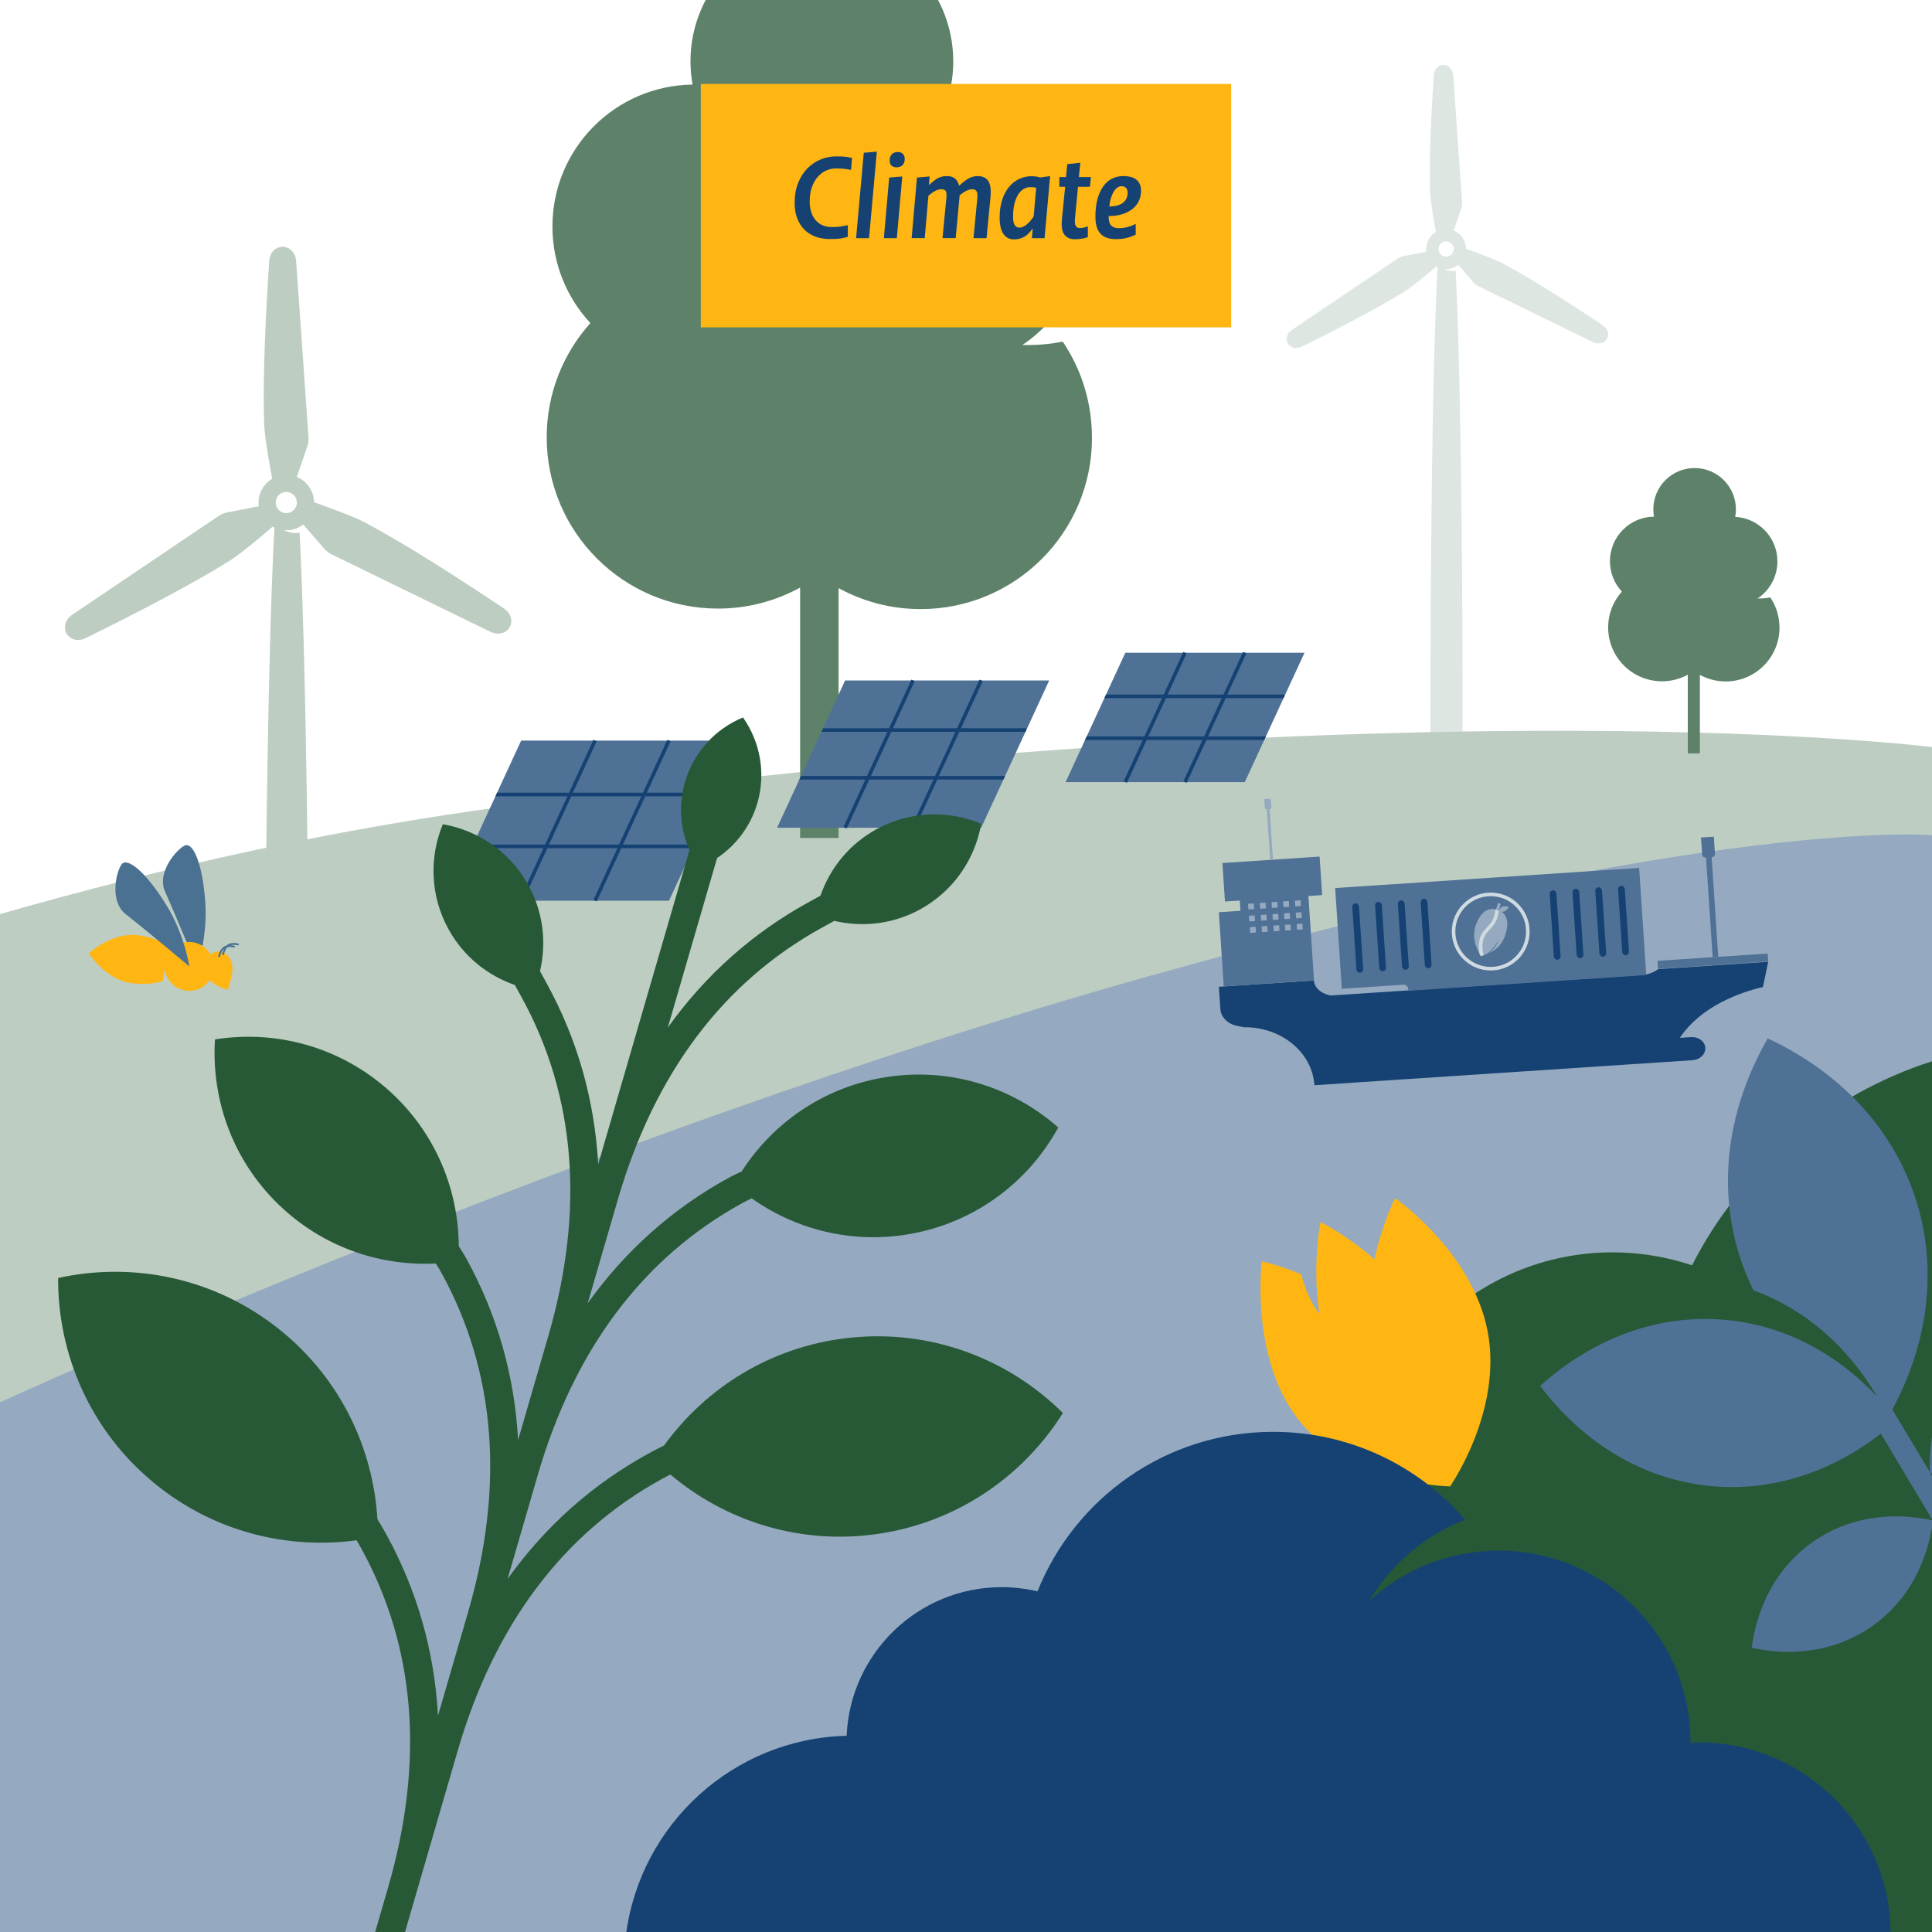 <?xml version="1.0" encoding="UTF-8"?>
<svg id="Layer_1" xmlns="http://www.w3.org/2000/svg" xmlns:xlink="http://www.w3.org/1999/xlink" viewBox="0 0 1080 1080">
  <defs>
    <style>
      .cls-1 {
        fill: none;
      }

      .cls-2 {
        fill: #cfdae1;
      }

      .cls-3 {
        fill: #275937;
      }

      .cls-4 {
        fill: #95aac0;
      }

      .cls-5 {
        clip-path: url(#clippath-1);
      }

      .cls-6 {
        clip-path: url(#clippath-3);
      }

      .cls-7 {
        clip-path: url(#clippath-2);
      }

      .cls-8 {
        fill: #4f7196;
      }

      .cls-9 {
        fill: #bdcdc2;
      }

      .cls-10 {
        fill: #5d8269;
      }

      .cls-11 {
        fill: #154273;
      }

      .cls-12 {
        fill: #ffb612;
      }

      .cls-13 {
        fill: #dee6e1;
      }

      .cls-14 {
        clip-path: url(#clippath);
      }

      .cls-15 {
        fill: #4a7092;
      }
    </style>
    <clipPath id="clippath">
      <polygon class="cls-8" points="586.51 380.39 472.42 380.39 434.39 462.74 548.48 462.74 586.51 380.39"/>
    </clipPath>
    <clipPath id="clippath-1">
      <polygon class="cls-8" points="415.31 414.01 291.32 414.01 249.99 503.51 373.98 503.51 415.31 414.01"/>
    </clipPath>
    <clipPath id="clippath-2">
      <polygon class="cls-8" points="729.23 364.91 629.06 364.91 595.66 437.22 695.84 437.22 729.23 364.91"/>
    </clipPath>
    <clipPath id="clippath-3">
      <path class="cls-1" d="M840.81,524.35c-.88,1.94-1.78,3.22-2.11,3.64-2.06,2.61-4.58,4.06-6.15,4.8,1.21-1.01,2.06-1.98,2.64-2.74.15-.2.74-.97,1.37-2.08.35-.63.6-1.16.85-1.7.33-.71.58-1.32.76-1.76-1.19,2.5-2.95,5.18-5.58,7.64-.35.33-.71.64-1.07.94h0c-.83.33-2,.8-3.65,1.46,0,0-.37-.55-.89-1.5-.52-.95-1.18-2.28-1.75-3.84-.58-1.58-1.94-5.87-.65-10.79.19-.72,2.75-10,9.26-10.28,1.33-.06,2.49.27,3.33.6.74.2,1.84.59,2.84,1.41,4.16,3.4,2.4,10.68.8,14.23Z"/>
    </clipPath>
  </defs>
  <g>
    <path class="cls-13" d="M812.3,151.51c-3.35,0-6.35-1.49-8.4-3.83h-.19s-4.09,57.77-4.09,263.29h17.98c0-174.78-3.03-243.74-3.87-259.56-.47.06-.95.1-1.44.1Z"/>
    <path class="cls-13" d="M895.86,181.79c-29.97-20.05-47.06-29.93-56.11-34.69-5.21-2.74-19.06-7.57-19.65-7.78l-.57-.2c-.04-4.61-2.89-8.56-6.92-10.22l4.22-12.27c.41-1.18.57-2.43.48-3.67l-4.96-70.8c-.28-3.87-2.98-5.89-5.5-5.89-2.4,0-5.1,1.86-5.37,5.9-2.38,35.98-2.39,55.72-1.99,65.94.23,5.89,2.97,20.3,3.09,20.91l.12.61c-3.28,1.95-5.49,5.51-5.49,9.6,0,.51.05,1,.11,1.49l-12.74,2.48c-1.22.24-2.39.72-3.42,1.42l-58.84,39.7c-3.22,2.17-3.62,5.52-2.35,7.71,1.21,2.07,4.16,3.49,7.8,1.7,32.35-15.93,49.45-25.79,58.1-31.25,4.98-3.15,16.09-12.72,16.56-13.13l.46-.4c1.62.92,3.49,1.45,5.48,1.45,2.57,0,4.93-.88,6.82-2.34l8.52,9.8c.82.94,1.82,1.71,2.94,2.25l63.8,31.11c3.5,1.7,6.59.37,7.85-1.82,1.19-2.08.94-5.35-2.43-7.6ZM809.19,143.4c-2.99.57-5.57-2.02-5-5.01.32-1.66,1.67-3.02,3.34-3.34,3-.58,5.59,2.02,5.01,5.02-.32,1.66-1.68,3.02-3.35,3.33Z"/>
  </g>
  <path class="cls-9" d="M1080,417.63v664.03H0V510.99c92.21-26.43,188.2-47.82,284.9-60.49,520.36-68.15,795.1-32.87,795.1-32.87Z"/>
  <path class="cls-10" d="M610.41,244.47c0-.45-.02-.89-.03-1.34,0-.53-.01-1.07-.03-1.6-.57-18.7-6.48-36.05-16.29-50.57-6.19,1.26-12.6,1.92-19.17,1.92-1.11,0-2.22-.02-3.33-.06,21.2-14.25,35.15-38.45,35.15-65.91,0-42.39-33.23-77-75.06-79.24.8-4.33,1.23-8.8,1.23-13.36,0-40.57-32.89-73.45-73.45-73.45s-73.45,32.89-73.45,73.45c0,4.43.41,8.76,1.17,12.97-43.36.55-78.34,35.84-78.34,79.33,0,20.86,8.06,39.83,21.22,53.99-15.18,16.94-24.42,39.32-24.42,63.86,0,52.87,42.86,95.74,95.74,95.74,16.64,0,32.27-4.26,45.91-11.73v139.95h21.51v-139.66c13.63,7.47,29.27,11.73,45.91,11.73,52.87,0,95.74-42.86,95.74-95.74,0-.04,0-.09,0-.13,0-.05,0-.1,0-.15Z"/>
  <path class="cls-10" d="M994.72,350.76c0-.14,0-.28,0-.42,0-.17,0-.34,0-.5-.18-5.88-2.04-11.33-5.12-15.89-1.95.4-3.96.6-6.02.6-.35,0-.7,0-1.04-.02,6.66-4.48,11.04-12.08,11.04-20.71,0-13.32-10.44-24.2-23.59-24.9.25-1.36.39-2.76.39-4.2,0-12.75-10.33-23.08-23.08-23.08s-23.08,10.33-23.08,23.08c0,1.39.13,2.75.37,4.08-13.62.17-24.62,11.26-24.62,24.93,0,6.55,2.53,12.52,6.67,16.97-4.77,5.32-7.67,12.36-7.67,20.07,0,16.61,13.47,30.08,30.08,30.08,5.23,0,10.14-1.34,14.43-3.69v43.98h6.76v-43.89c4.28,2.35,9.2,3.69,14.43,3.69,16.61,0,30.08-13.47,30.08-30.08,0-.01,0-.03,0-.04,0-.02,0-.03,0-.05Z"/>
  <path class="cls-4" d="M0,783.89s325.09-149.07,641.81-238.09c318.56-89.54,438.19-78.94,438.19-78.94v612.85H0v-295.82Z"/>
  <rect class="cls-4" y="785.84" width="1080" height="295.82"/>
  <path class="cls-3" d="M1080,593.26v488.4h-540l8.64-100.12c21.9-97.67,112.15-166.79,214.15-160.14,9.87-73.91,76.36-127.55,151.33-120.74,11.04,1,21.65,3.3,31.73,6.66,27.7-54.29,76.21-95.5,134.15-114.06Z"/>
  <g>
    <path class="cls-9" d="M165.5,297.99c-4.65,0-8.82-2.07-11.66-5.33h-.26s-5.68,80.23-5.68,365.67h24.97c0-242.75-4.21-338.52-5.38-360.49-.66.09-1.32.14-2,.14Z"/>
    <path class="cls-9" d="M281.56,340.04c-41.63-27.84-65.36-41.57-77.93-48.18-7.24-3.81-26.48-10.52-27.29-10.8l-.8-.28c-.06-6.4-4.02-11.89-9.62-14.19l5.86-17.04c.57-1.64.79-3.37.67-5.1l-6.89-98.34c-.38-5.38-4.13-8.19-7.64-8.17-3.33,0-7.08,2.58-7.45,8.2-3.3,49.98-3.32,77.39-2.76,91.58.32,8.17,4.13,28.19,4.29,29.04l.16.84c-4.56,2.7-7.63,7.66-7.63,13.33,0,.71.06,1.4.15,2.08l-17.7,3.44c-1.7.33-3.32,1-4.75,1.97l-81.72,55.13c-4.47,3.02-5.02,7.67-3.26,10.7,1.67,2.88,5.78,4.85,10.83,2.36,44.93-22.13,68.68-35.82,80.69-43.4,6.92-4.37,22.35-17.67,23-18.24l.64-.55c2.25,1.28,4.85,2.02,7.62,2.02,3.57,0,6.85-1.22,9.47-3.26l11.83,13.61c1.14,1.31,2.53,2.37,4.09,3.13l88.6,43.2c4.86,2.36,9.16.52,10.9-2.53,1.66-2.89,1.31-7.42-3.37-10.55ZM161.19,286.73c-4.15.79-7.73-2.8-6.95-6.96.44-2.31,2.33-4.2,4.63-4.64,4.16-.8,7.77,2.81,6.96,6.97-.45,2.31-2.34,4.19-4.65,4.63Z"/>
  </g>
  <path class="cls-8" d="M1153.76,797.25c19.92-19.35,29.12-46.08,28.3-74.21-28.1-1.63-55.08,6.79-75,26.14-19.8,19.24-29,45.76-28.31,73.71l-20.92-34.98c19.66-36.56,25.68-77.81,13.25-117.05-12.95-40.88-43.5-72.05-82.91-90.37-21.67,37.67-28.7,80.75-15.74,121.63,2.11,6.67,4.74,13.05,7.75,19.18,29.6,10.82,53.14,32.07,69.12,59.4-22.44-23.92-51.39-39.68-84.15-42.82-38.47-3.69-75.09,10.63-104.19,36.84,23.58,31.27,56.81,52.3,95.28,55.99,34.6,3.32,67.68-7.96,95.16-29.33l29.03,48.55c-23.59-5.16-47.58-1.67-67.08,12.02-19.54,13.72-30.99,35.16-34.12,59.15,23.63,5.21,47.68,1.73,67.23-11.99,19.5-13.69,30.93-35.05,34.1-58.98l139.64,233.5,10.69-6.39-119.12-199.19c16.61,11.27,36.19,16.04,55.52,11.6,19.52-4.48,35.18-17.52,45.19-35.18-16.71-11.51-36.49-16.4-56.01-11.92-19.42,4.46-35.02,17.4-45.04,34.93l-32.34-54.07c27.99,1.55,54.85-6.87,74.7-26.15Z"/>
  <rect class="cls-12" x="391.76" y="46.93" width="296.48" height="136.06"/>
  <g>
    <path class="cls-11" d="M473.95,132.37c-.97.28-1.83.49-2.59.66s-1.52.29-2.28.38c-.76.09-1.56.15-2.42.17-.85.02-1.81.04-2.86.04-2.94,0-5.61-.45-8-1.35s-4.45-2.21-6.16-3.93-3.05-3.83-4-6.31-1.43-5.33-1.43-8.56c0-4.23.65-7.97,1.95-11.21,1.3-3.24,3.04-5.97,5.21-8.17s4.66-3.87,7.47-5c2.81-1.13,5.7-1.69,8.69-1.69,1.75,0,3.25.06,4.52.17,1.26.12,2.68.36,4.24.72l-.55,6.69c-1.66-.32-3.09-.54-4.31-.66-1.22-.11-2.59-.17-4.11-.17-1.89,0-3.7.39-5.45,1.17-1.75.78-3.31,1.94-4.69,3.48s-2.48,3.46-3.31,5.76c-.83,2.3-1.24,4.99-1.24,8.07,0,2.35.31,4.42.93,6.21s1.48,3.29,2.59,4.48c1.1,1.2,2.39,2.09,3.86,2.69,1.47.6,3.04.9,4.69.9.87,0,1.67-.01,2.38-.03.71-.02,1.41-.08,2.1-.17.69-.09,1.41-.2,2.17-.31.76-.11,1.62-.29,2.59-.52v6.49Z"/>
    <path class="cls-11" d="M485.81,133.13h-7.24l4.28-47.74,7.31-.62-4.35,48.36Z"/>
    <path class="cls-11" d="M501.33,133.13h-7.24l2.97-33.87,7.31-.62-3.04,34.5ZM497.33,89.67c0-1.47.41-2.62,1.23-3.45.82-.83,1.92-1.24,3.29-1.24,1.28,0,2.25.36,2.91,1.07.66.71.99,1.65.99,2.79,0,1.43-.4,2.56-1.2,3.41-.8.85-1.93,1.28-3.39,1.28-1.19,0-2.12-.31-2.81-.93-.68-.62-1.03-1.6-1.03-2.93Z"/>
    <path class="cls-11" d="M512.58,99.26l7.11-.62-.41,4.69h.21c1.79-1.75,3.42-3,4.86-3.76,1.45-.76,3.09-1.14,4.93-1.14,1.93,0,3.44.45,4.52,1.34,1.08.9,1.85,2.22,2.31,3.97h.14c1.84-1.75,3.56-3.07,5.17-3.97,1.61-.9,3.33-1.34,5.17-1.34,2.71,0,4.67.92,5.87,2.76,1.2,1.84,1.61,4.81,1.24,8.9l-2.21,23.04h-7.31l2.14-22.15c.18-1.93.06-3.28-.38-4.04-.44-.76-1.25-1.14-2.45-1.14-1.98,0-4.32,1.13-7.04,3.38l-2.21,23.94h-7.38l2.14-22.15c.23-2.12.12-3.51-.31-4.17-.44-.67-1.25-1-2.45-1-1.06,0-2.16.29-3.31.86-1.15.58-2.46,1.48-3.93,2.72l-2.07,23.73h-7.31l2.97-33.87Z"/>
    <path class="cls-11" d="M587.02,98.43l-3.1,34.7h-7.11l.48-5.18h-.21c-1.47,2.14-3.05,3.65-4.73,4.54-1.68.89-3.55,1.33-5.62,1.33-1.1,0-2.14-.22-3.1-.66-.97-.44-1.81-1.14-2.52-2.1-.71-.97-1.28-2.22-1.69-3.76s-.62-3.42-.62-5.62c0-3.82.48-7.18,1.45-10.07.96-2.9,2.26-5.31,3.9-7.24,1.63-1.93,3.52-3.39,5.66-4.38,2.14-.99,4.36-1.48,6.66-1.48,1.98,0,3.66.23,5.04.69l5.52-.76ZM579.22,104.98c-.51-.14-1.04-.23-1.59-.28-.55-.04-1.15-.07-1.79-.07-1.2,0-2.36.31-3.48.93s-2.14,1.6-3.04,2.94c-.9,1.34-1.62,3.04-2.17,5.12s-.83,4.57-.83,7.47c0,2.4.33,4.03,1,4.88.67.85,1.51,1.28,2.52,1.28,1.15,0,2.44-.53,3.86-1.59,1.42-1.06,2.8-2.63,4.14-4.71l1.38-15.99Z"/>
    <path class="cls-11" d="M592.19,98.98h3.73l.69-7.24,7.31-.76-.83,8h6.76l-.55,5.45h-6.69l-1.66,17.39c-.23,2.21-.09,3.7.41,4.48s1.22,1.17,2.14,1.17c.78,0,1.49-.07,2.14-.21s1.47-.39,2.48-.76v6.07c-.64.23-1.25.41-1.83.55-.58.14-1.14.25-1.69.34-.55.09-1.14.16-1.76.21-.62.04-1.3.07-2.04.07-2.62,0-4.58-.87-5.86-2.62-1.29-1.75-1.72-4.62-1.31-8.62l1.79-18.08h-3.24v-5.45Z"/>
    <path class="cls-11" d="M612.34,121.13c0-3.96.42-7.36,1.25-10.21.83-2.85,1.95-5.21,3.35-7.07,1.41-1.86,3.04-3.23,4.91-4.11,1.87-.87,3.86-1.31,5.98-1.31,3.46,0,5.99.72,7.61,2.17,1.61,1.45,2.42,3.46,2.42,6.04,0,2.07-.42,3.98-1.25,5.73-.83,1.75-2.03,3.24-3.6,4.48-1.57,1.24-3.47,2.21-5.71,2.9-2.24.69-4.77,1.03-7.58,1.03,0,2.56.48,4.32,1.45,5.3.97.98,2.35,1.46,4.15,1.46,1.61,0,3.15-.17,4.6-.52,1.45-.34,3.1-.95,4.95-1.83v5.96c-1.84.91-3.63,1.56-5.36,1.94-1.73.39-3.65.58-5.77.58-3.83,0-6.68-1.01-8.57-3.04-1.89-2.02-2.83-5.2-2.83-9.52ZM630.35,107.81c0-1.24-.31-2.17-.93-2.79-.62-.62-1.48-.93-2.59-.93-.64,0-1.32.22-2.04.66-.71.44-1.38,1.13-2,2.07-.62.94-1.17,2.13-1.66,3.55-.48,1.43-.82,3.1-1,5.04,3.31,0,5.84-.68,7.59-2.04,1.75-1.36,2.62-3.21,2.62-5.55Z"/>
  </g>
  <g>
    <path class="cls-15" d="M110.14,540.79s6.02-16.73,4.61-36.51c-1.58-22.07-6.97-33.7-11.48-31.62-4.51,2.08-15.79,14.97-11.02,25.71,7.83,17.61,17.89,42.42,17.89,42.42Z"/>
    <path class="cls-12" d="M100.92,539.49c-.29,2.28-1.66,4.29-3.82,5.92-.88.67-1.9,1.28-3.04,1.82-.99-1.68-1.64-3.58-1.85-5.59-.3,1.2-.67,2.82-.9,4.21-.15.91-.2,1.79-.19,2.54-4.83,1.55-11,2.08-17.6,1.24-14.19-1.82-23.97-16.71-23.97-16.71,0,0,13.22-11.96,27.41-10.14,8.11,1.04,15.09,3.93,19.4,7.6,3.23,2.76,4.96,5.95,4.56,9.12Z"/>
    <path class="cls-12" d="M119.35,541.97c-.96,7.49-7.8,12.78-15.29,11.82-3.42-.44-6.39-2.11-8.52-4.52-.55-.64-1.05-1.32-1.49-2.05-.99-1.68-1.64-3.58-1.85-5.59-.11-1.02-.1-2.08.04-3.14.41-3.22,1.92-6.04,4.11-8.13,2.88-2.75,6.92-4.23,11.18-3.68,7.49.96,12.77,7.81,11.81,15.28Z"/>
    <path class="cls-12" d="M113.61,541.11c.72-5.62,4.94-9.72,9.43-9.14,4.49.57,7.54,5.6,6.82,11.22-.72,5.62-2.54,10.03-2.54,10.03-4.49-.57-14.44-6.48-13.72-12.11Z"/>
    <path class="cls-15" d="M105.8,540.24s-2.45-17.61-12.9-34.47c-11.66-18.8-21.84-26.6-24.87-22.66-3.03,3.94-7.02,20.59,2.2,27.88,15.12,11.95,35.56,29.24,35.56,29.24Z"/>
    <path class="cls-15" d="M122.92,535.1l-.99-.16c.03-.16.65-3.91,3.03-5.61,2.41-1.72,6.22-.59,6.38-.55l-.29.96s-3.5-1.03-5.51.4c-2.03,1.45-2.61,4.92-2.62,4.96Z"/>
    <path class="cls-15" d="M125.13,533.87l-.99-.16c.03-.16.65-3.91,3.03-5.61,2.41-1.72,6.22-.6,6.38-.55l-.29.96s-3.51-1.03-5.51.4c-2.03,1.45-2.61,4.92-2.62,4.96Z"/>
  </g>
  <g>
    <path class="cls-12" d="M800.09,744.25c17.63,36.05,12.03,75.98,10.51,84.63-.19,1.12-.32,1.71-.32,1.71,0,0-41.99-20.36-61.88-61.07-5.75-11.76-9.03-23.93-10.79-35.29-.98-6.33-1.48-12.41-1.67-18.03-.1-2.54-.12-4.99-.1-7.32.15-15.3,2.36-25.7,2.36-25.7,0,0,41.98,20.36,61.88,61.07Z"/>
    <path class="cls-12" d="M831.62,744.31c-8.47-44.51-51.74-74.54-51.74-74.54,0,0-21.4,41.46-12.93,85.98,8.47,44.51,43.6,75.22,43.6,75.22,0,0,29.54-42.14,21.07-86.66Z"/>
    <path class="cls-12" d="M810.6,828.88c.09,1.29.12,2,.12,2,0,0-54.17-.54-83.27-35.28-29.1-34.73-22.1-90.51-22.1-90.51,0,0,9.22,1.96,22.01,7.26h0c1.03,3.72,2.57,8.62,4.45,12.57,3.54,7.43,5.79,9.33,5.79,9.33v-.02c-.98-6.33-1.48-12.41-1.67-18.03,1.33.63,2.68,1.31,4.03,2.02,13.27,6.88,28.11,16.94,40.12,31.29,25.52,30.47,29.83,70.1,30.51,79.37Z"/>
  </g>
  <path class="cls-11" d="M1056.84,1081.25c0-59.22-48.01-107.22-107.22-107.22-1.55,0-3.08.05-4.62.12,0-.04,0-.08,0-.12,0-59.22-48.01-107.22-107.22-107.22-27.85,0-53.22,10.62-72.29,28.04,12.2-20.51,31.04-36.61,53.56-45.32-26.02-30.08-64.44-49.13-107.33-49.13-59.73,0-110.81,36.92-131.75,89.17-6.42-1.51-13.1-2.34-19.98-2.34-46.69,0-84.76,36.87-86.71,83.08-63.38,1.61-115.26,49.38-123.31,110.95h706.87Z"/>
  <g>
    <g>
      <polygon class="cls-8" points="586.51 380.39 472.42 380.39 434.39 462.74 548.48 462.74 586.51 380.39"/>
      <g class="cls-14">
        <rect class="cls-11" x="455.46" y="407.09" width="118.26" height="2"/>
        <rect class="cls-11" x="444.57" y="433.78" width="119.41" height="2"/>
      </g>
    </g>
    <rect class="cls-11" x="446.07" y="420.57" width="90.71" height="2" transform="translate(-97.22 691.22) rotate(-65.24)"/>
    <rect class="cls-11" x="484.1" y="420.57" width="90.71" height="2" transform="translate(-75.12 725.76) rotate(-65.24)"/>
  </g>
  <g>
    <g>
      <polygon class="cls-8" points="415.31 414.01 291.32 414.01 249.99 503.51 373.98 503.51 415.31 414.01"/>
      <g class="cls-5">
        <rect class="cls-11" x="272.89" y="443.12" width="128.52" height="2"/>
        <rect class="cls-11" x="261.06" y="472.13" width="129.77" height="2"/>
      </g>
    </g>
    <rect class="cls-11" x="262.69" y="457.76" width="98.59" height="2" transform="translate(-235.27 549.9) rotate(-65.24)"/>
    <rect class="cls-11" x="304.03" y="457.76" width="98.59" height="2" transform="translate(-211.25 587.43) rotate(-65.24)"/>
  </g>
  <g>
    <g>
      <polygon class="cls-8" points="729.23 364.91 629.06 364.91 595.66 437.22 695.84 437.22 729.23 364.91"/>
      <g class="cls-7">
        <rect class="cls-11" x="614.16" y="388.24" width="103.83" height="2"/>
        <rect class="cls-11" x="604.61" y="411.67" width="104.85" height="2"/>
      </g>
    </g>
    <rect class="cls-11" x="605.93" y="400.07" width="79.65" height="2" transform="translate(11.07 819.44) rotate(-65.24)"/>
    <rect class="cls-11" x="639.32" y="400.07" width="79.65" height="2" transform="translate(30.48 849.76) rotate(-65.24)"/>
  </g>
  <path class="cls-3" d="M473.61,747.97c-42.75,4.91-79.01,27.74-102.39,60.06-2.95,1.46-5.91,2.97-8.9,4.62-31.37,17.24-57.59,40.69-78.58,69.99l16.83-57.93c20.49-70.52,58.94-121.7,114.26-152.11,1.76-.97,3.57-1.86,5.39-2.71,24.73,17.52,56.14,25.59,88.36,19.94,36.71-6.43,66.39-29.24,83-59.56-25.93-22.87-61.6-34.23-98.3-27.81-33.74,5.91-61.51,25.68-78.68,52.38-2.54,1.14-5.05,2.35-7.49,3.69-31.37,17.24-57.59,40.69-78.58,70l16.84-57.94c20.49-70.52,58.93-121.69,114.26-152.11l6.75-3.71c15.72,3.69,32.78,1.93,48.05-6.47,18.78-10.32,30.69-28.25,34.09-47.84-18.36-7.63-39.88-7.18-58.66,3.14-15.27,8.39-25.9,21.85-31.21,37.1l-6.75,3.71c-31.37,17.25-57.59,40.69-78.58,70l27.53-94.75c10.5-7.05,18.71-17.64,22.52-30.74,4.94-17,1.42-34.43-8.03-47.86-15.18,6.27-27.49,19.1-32.43,36.1-3.81,13.1-2.55,26.43,2.53,38.02l-51.04,175.67c-2.02-35.99-11.59-69.84-28.83-101.21l-3.71-6.75c3.7-15.72,1.93-32.78-6.46-48.05-10.32-18.78-28.25-30.69-47.84-34.09-7.62,18.36-7.18,39.88,3.15,58.66,8.39,15.27,21.84,25.9,37.1,31.21l3.71,6.75c30.41,55.33,35.44,119.13,14.95,189.65l-16.84,57.94c-2.02-35.99-11.59-69.84-28.83-101.21-1.34-2.44-2.81-4.8-4.34-7.13-.19-31.75-13.04-63.32-38.37-86.39-27.55-25.1-63.74-34.62-97.9-29.21-2.22,34.51,10.61,69.67,38.16,94.77,24.18,22.03,55.01,32.05,85.29,30.51,1.09,1.69,2.13,3.41,3.1,5.17,30.41,55.33,35.44,119.13,14.95,189.65l-16.84,57.94c-2.02-35.99-11.59-69.84-28.83-101.21-1.64-2.99-3.33-5.85-5.04-8.66-2.41-39.82-20.79-78.53-54.25-105.59-36.2-29.27-82.04-38.47-124.23-29.2-.23,43.2,18.36,86.09,54.56,115.36,32.81,26.53,73.54,36.52,112.29,31.27.88,1.5,1.75,3,2.61,4.56,30.41,55.32,35.44,119.13,14.95,189.65l-12.51,43.04,15.41,4.48,36.01-123.94c20.49-70.52,58.93-121.69,114.26-152.11,1.55-.85,3.1-1.65,4.64-2.45,29.9,25.2,69.64,38.6,111.56,33.78,46.25-5.32,84.93-31.57,107.89-68.16-30.65-30.44-74.28-47.23-120.53-41.92Z"/>
  <g>
    <path class="cls-11" d="M988.43,537.66l-2.93,14.09c-6.36,1.48-14.67,4.03-23.04,8.39-14.07,7.34-20.67,15.86-23.41,20.02l6.18-.41c4.21-.28,7.81,2.38,8.05,5.95.12,1.77-.63,3.45-1.93,4.71-1.3,1.26-3.16,2.11-5.26,2.25l-211.32,13.99c-1.23-18.54-18.63-32.63-39.42-32.42-1.17-.25-2.3-.48-3.38-.67-5.48-.95-9.49-4.83-9.8-9.56l-.82-12.38,53.15-3.52c.17,2.62,1.78,4.89,4.23,6.44.02,0,.04.02.05.03.2.13.43.26.67.39.09.05.18.11.27.14.17.09.33.16.52.25.33.16.67.3,1.03.43.3.11.58.21.85.28.71.21,1.36.34,1.91.43l174.56-11.55c1.22-.12,3.03-.43,5.03-1.29,1.45-.61,2.57-1.33,3.36-1.92l61.45-4.07Z"/>
    <rect class="cls-8" x="926.63" y="535.13" width="61.72" height="4.49" transform="translate(-33.4 64.4) rotate(-3.79)"/>
    <g>
      <path class="cls-8" d="M916.29,485.18l3.96,59.87-132.98,8.8-.07-.98c-.09-1.42-1.33-2.51-2.75-2.41l-34.37,2.27-3.73-56.31,169.93-11.25Z"/>
      <g>
        <rect class="cls-11" x="795.35" y="502.36" width="3.77" height="38.9" rx="1.89" ry="1.89" transform="translate(1627.19 989.82) rotate(176.21)"/>
        <rect class="cls-11" x="782.61" y="503.2" width="3.77" height="38.9" rx="1.89" ry="1.89" transform="translate(1601.79 992.35) rotate(176.21)"/>
        <rect class="cls-11" x="769.87" y="504.04" width="3.77" height="38.9" rx="1.89" ry="1.89" transform="translate(1576.39 994.88) rotate(176.21)"/>
        <rect class="cls-11" x="757.12" y="504.89" width="3.77" height="38.9" rx="1.89" ry="1.89" transform="translate(1550.98 997.4) rotate(176.21)"/>
      </g>
      <g>
        <rect class="cls-11" x="905.7" y="495.05" width="3.77" height="38.9" rx="1.89" ry="1.89" transform="translate(1847.17 967.95) rotate(176.21)"/>
        <rect class="cls-11" x="892.96" y="495.9" width="3.77" height="38.9" rx="1.89" ry="1.89" transform="translate(1821.77 970.47) rotate(176.21)"/>
        <rect class="cls-11" x="880.22" y="496.74" width="3.77" height="38.9" rx="1.89" ry="1.89" transform="translate(1796.37 973) rotate(176.21)"/>
        <rect class="cls-11" x="867.47" y="497.58" width="3.77" height="38.9" rx="1.89" ry="1.89" transform="translate(1770.97 975.53) rotate(176.21)"/>
      </g>
      <g>
        <g>
          <g class="cls-6">
            <rect class="cls-4" x="820.09" y="505.91" width="23.72" height="30.57" transform="translate(230.38 -254.63) rotate(20.14)"/>
            <path class="cls-2" d="M827.51,535c-1.46-5.82-.99-10.49,1.41-13.91.62-.88,1.33-1.64,2.09-2.44,1.49-1.59,3.04-3.23,4.03-6.05.47-1.34.75-2.76.83-4.22l2,.11c-.09,1.65-.41,3.26-.94,4.77-1.13,3.21-2.9,5.09-4.46,6.75-.71.75-1.37,1.46-1.91,2.22-2.05,2.92-2.42,7.04-1.11,12.27l-1.94.49Z"/>
          </g>
          <path class="cls-4" d="M840.99,509.46c-1.63.64-3.47-.14-3.47-.14,0,0,.8-1.83,2.43-2.48s3.47.14,3.47.14c0,0-.8,1.83-2.43,2.48Z"/>
          <path class="cls-4" d="M837.4,504.85h.32c.36,0,.65.29.65.65v3.33h-1.62v-3.33c0-.36.29-.65.65-.65Z" transform="translate(211.21 -245.54) rotate(19.04)"/>
        </g>
        <path class="cls-2" d="M833.31,542.5h-.13c-12-.07-21.71-9.89-21.63-21.9.07-12,9.92-21.69,21.9-21.63,5.81.04,11.27,2.33,15.35,6.47s6.32,9.62,6.28,15.43c-.04,5.81-2.33,11.27-6.47,15.35-4.1,4.05-9.53,6.28-15.29,6.28ZM833.31,500.97c-10.84,0-19.7,8.79-19.76,19.65-.07,10.9,8.75,19.82,19.65,19.88h.12c5.23,0,10.16-2.02,13.89-5.71,3.76-3.71,5.84-8.66,5.87-13.94h0c.07-10.9-8.75-19.82-19.65-19.88h-.12Z"/>
      </g>
    </g>
    <g>
      <rect class="cls-8" x="955.2" y="470.48" width="3.14" height="64.62" transform="translate(-31.11 64.28) rotate(-3.79)"/>
      <path class="cls-8" d="M951.2,467.98h7.19v9.59c0,.97-.79,1.75-1.75,1.75h-3.68c-.97,0-1.75-.79-1.75-1.75v-9.59h0Z" transform="translate(-29.19 64.09) rotate(-3.79)"/>
    </g>
    <rect class="cls-8" x="682.66" y="509.37" width="17.15" height="41.53" transform="translate(-33.5 46.8) rotate(-3.79)"/>
    <rect class="cls-8" x="694.1" y="489.69" width="38.47" height="59.73" transform="translate(-32.75 48.24) rotate(-3.79)"/>
    <rect class="cls-8" x="683.96" y="480.66" width="54.45" height="21.56" transform="translate(-30.9 48.04) rotate(-3.79)"/>
    <g>
      <rect class="cls-4" x="708.91" y="447.9" width="1.59" height="32.8" transform="translate(-29.11 47.88) rotate(-3.79)"/>
      <path class="cls-4" d="M706.87,446.63h3.65v4.87c0,.49-.4.89-.89.89h-1.87c-.49,0-.89-.4-.89-.89v-4.87h0Z" transform="translate(-28.14 47.78) rotate(-3.79)"/>
    </g>
    <g>
      <g>
        <rect class="cls-4" x="697.74" y="505.14" width="3.21" height="3.21" transform="translate(-31.94 47.29) rotate(-3.79)"/>
        <rect class="cls-4" x="704.32" y="504.71" width="3.21" height="3.21" transform="translate(-31.89 47.72) rotate(-3.79)"/>
        <rect class="cls-4" x="710.89" y="504.27" width="3.21" height="3.21" transform="translate(-31.85 48.16) rotate(-3.79)"/>
      </g>
      <g>
        <rect class="cls-4" x="717.33" y="503.85" width="3.21" height="3.21" transform="translate(-31.81 48.58) rotate(-3.79)"/>
        <rect class="cls-4" x="723.9" y="503.41" width="3.21" height="3.21" transform="translate(-31.77 49.01) rotate(-3.79)"/>
      </g>
    </g>
    <g>
      <g>
        <rect class="cls-4" x="698.25" y="511.84" width="3.21" height="3.21" transform="translate(-32.38 47.34) rotate(-3.79)"/>
        <rect class="cls-4" x="704.83" y="511.4" width="3.21" height="3.21" transform="translate(-32.34 47.77) rotate(-3.79)"/>
        <rect class="cls-4" x="711.4" y="510.97" width="3.21" height="3.21" transform="translate(-32.29 48.2) rotate(-3.79)"/>
      </g>
      <g>
        <rect class="cls-4" x="717.84" y="510.54" width="3.21" height="3.21" transform="translate(-32.25 48.63) rotate(-3.79)"/>
        <rect class="cls-4" x="724.41" y="510.11" width="3.21" height="3.21" transform="translate(-32.21 49.06) rotate(-3.79)"/>
      </g>
    </g>
    <g>
      <g>
        <rect class="cls-4" x="698.74" y="518.23" width="3.21" height="3.21" transform="translate(-32.8 47.38) rotate(-3.79)"/>
        <rect class="cls-4" x="705.31" y="517.79" width="3.21" height="3.21" transform="translate(-32.76 47.82) rotate(-3.79)"/>
        <rect class="cls-4" x="711.89" y="517.36" width="3.21" height="3.21" transform="translate(-32.71 48.25) rotate(-3.79)"/>
      </g>
      <g>
        <rect class="cls-4" x="718.33" y="516.93" width="3.21" height="3.21" transform="translate(-32.67 48.67) rotate(-3.79)"/>
        <rect class="cls-4" x="724.9" y="516.5" width="3.21" height="3.21" transform="translate(-32.63 49.11) rotate(-3.79)"/>
      </g>
    </g>
  </g>
</svg>